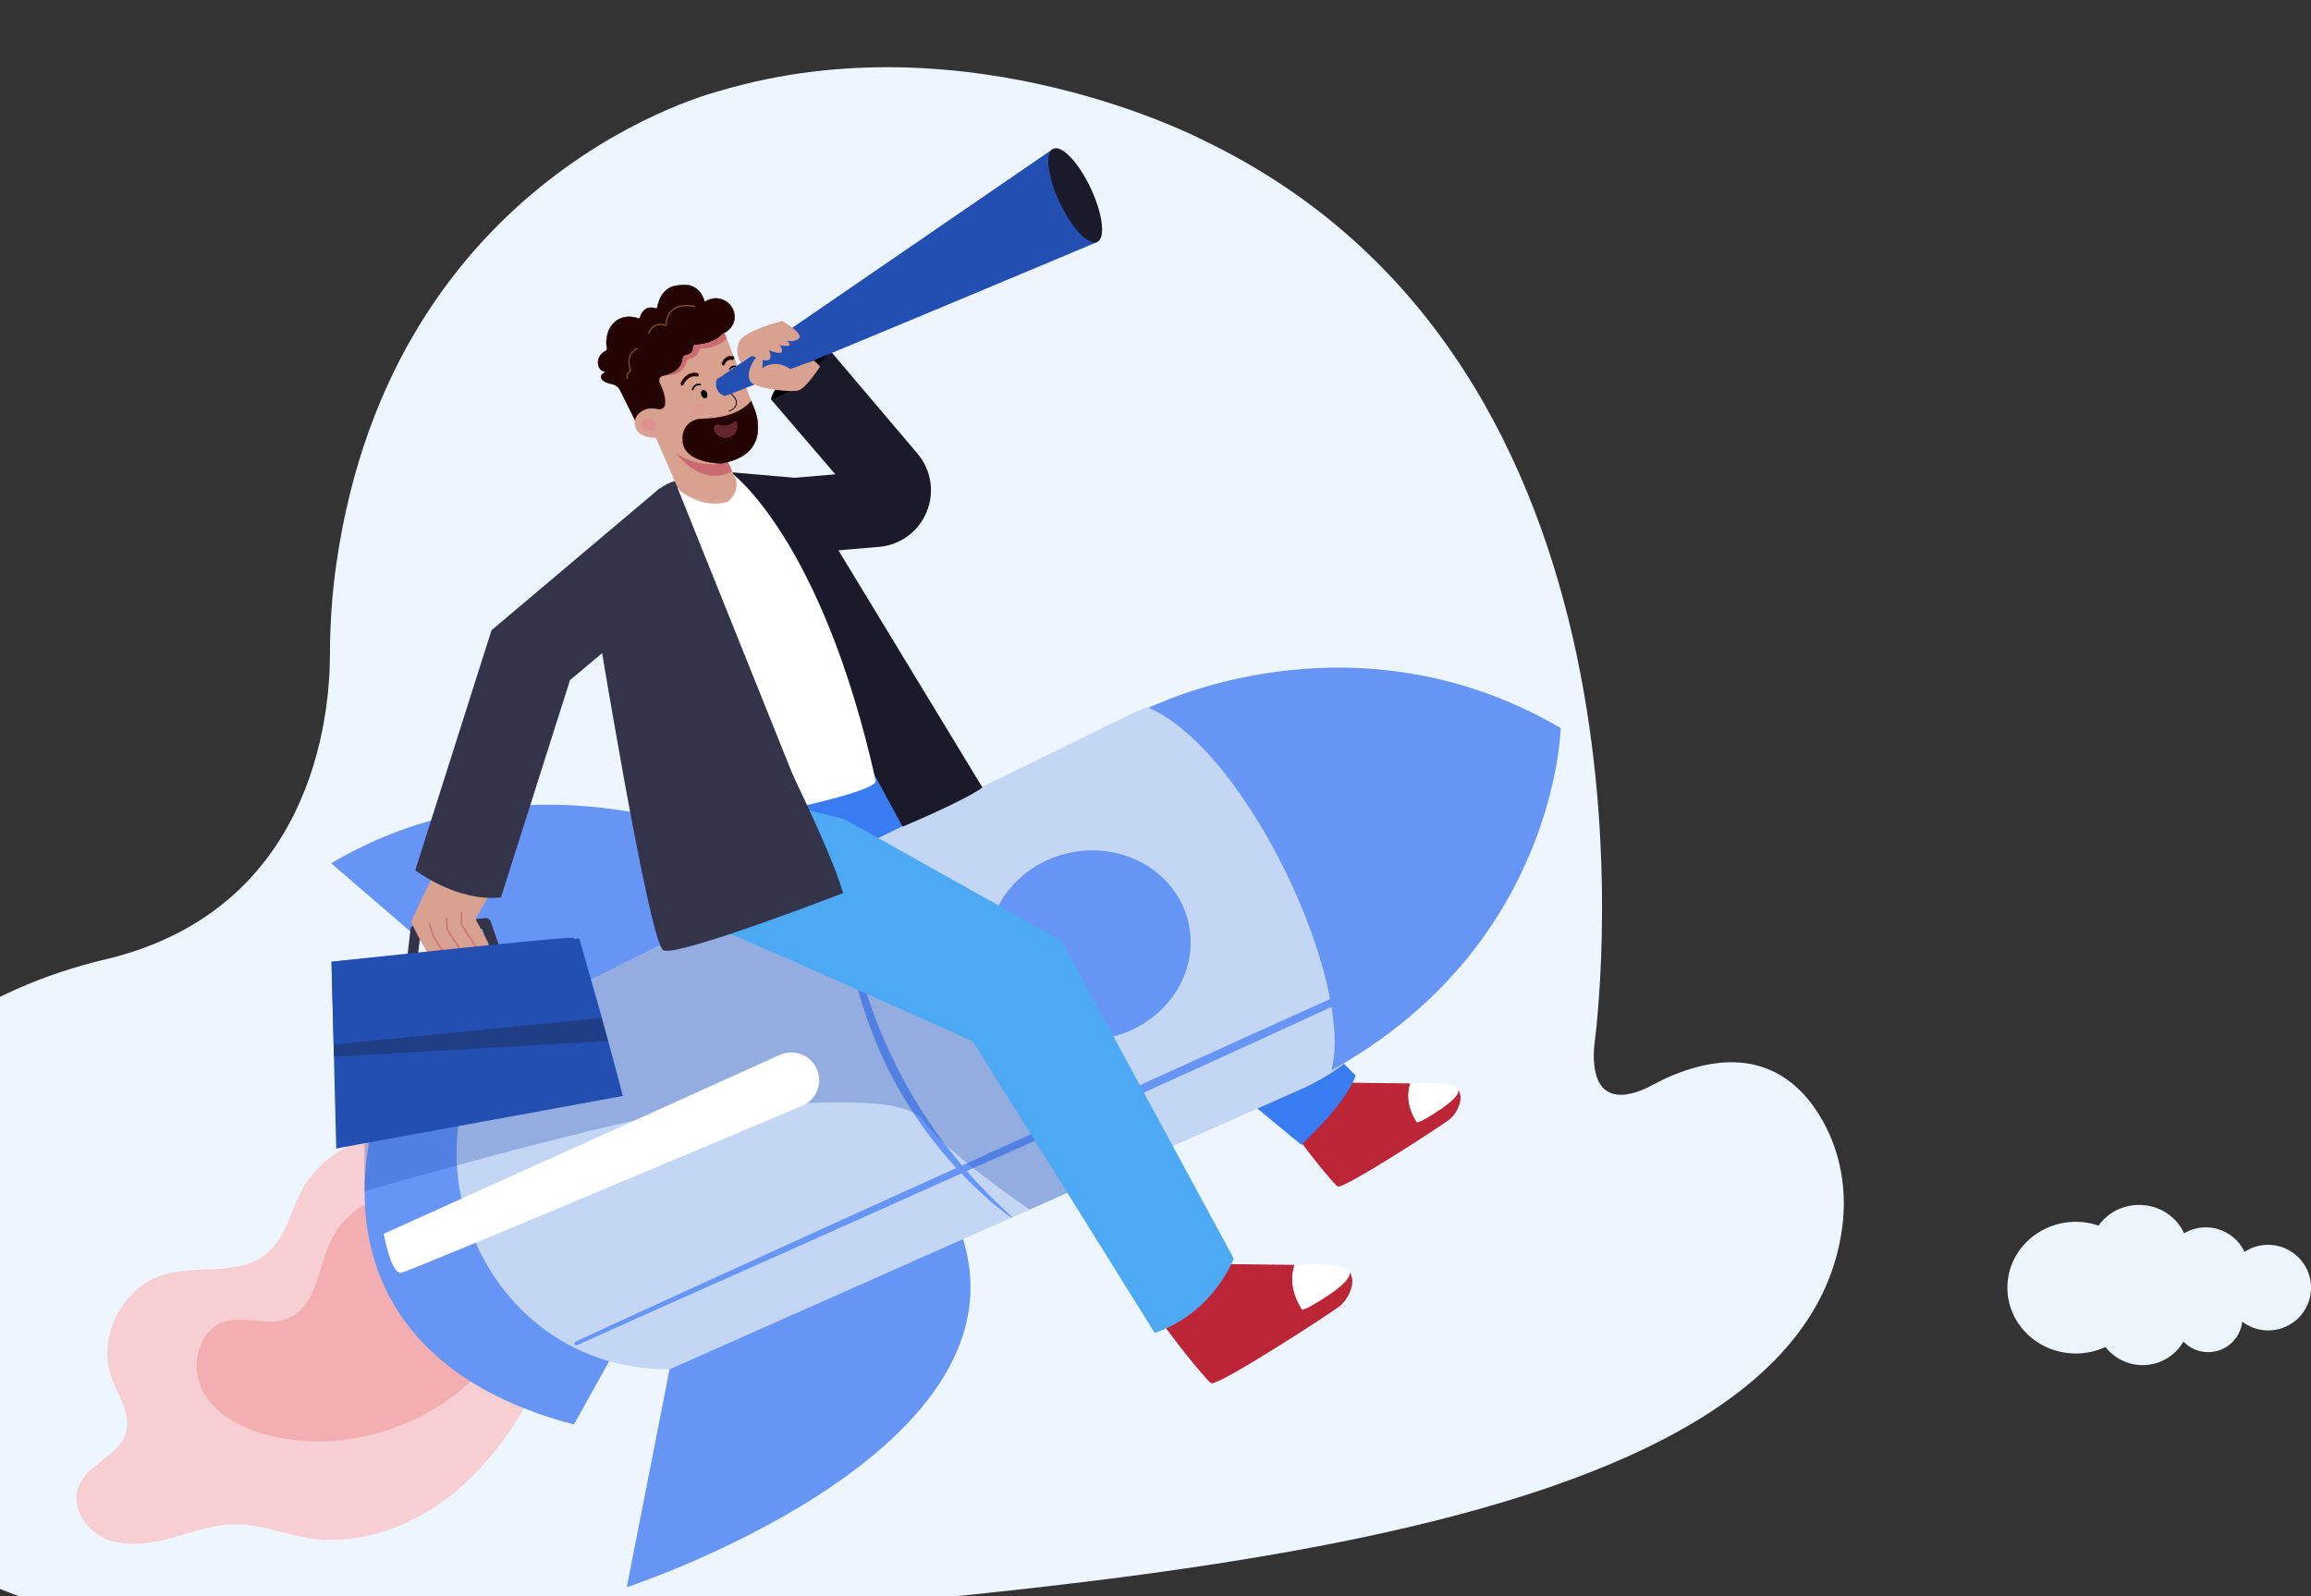 <svg width="275" height="190" viewBox="0 0 275 190" fill="none" xmlns="http://www.w3.org/2000/svg">
<rect x="0" y="0" width="275" height="190" fill="#333333" stroke="none"/>
<g clip-path="url(#clip0_426_26611)">
<path d="M85.65 10.82C85.65 10.82 46.689 20.313 40.01 67.206C39.499 70.781 39.269 74.374 39.261 77.957C39.246 85.3 37.19 108.369 12.481 114.209C-17.025 121.185 -32.51 147.475 -25.44 166.648C-18.366 185.822 11.956 200.717 65.519 194.623C116.721 188.798 213.86 187.034 219.22 146.087C219.798 141.675 219.045 137.255 216.907 133.431C214.255 128.692 208.991 123.867 198.989 128.015C198.148 128.364 197.328 128.77 196.523 129.205C194.881 130.098 189.584 132.449 189.654 125.466C189.658 125.039 189.692 124.611 189.747 124.183C190.586 117.606 198.732 43.378 143.258 16.727C143.266 16.724 115.305 1.988 85.65 10.82Z" fill="#EDF6FE"/>
<path d="M91.755 47.552C91.755 47.552 91.796 44.87 98.62 41.938C98.62 41.938 98.404 45.22 97.38 46.291C96.352 47.366 91.755 47.552 91.755 47.552Z" fill="black"/>
<path d="M98.776 41.727L109.173 53.988C110.82 55.93 111.237 58.594 110.265 60.941C109.412 62.998 107.635 64.475 105.5 64.955C105.199 65.022 104.889 65.07 104.576 65.096L87.795 66.514L87.031 57.504L99.402 56.458L91.758 47.552C91.755 47.552 95.148 46.712 98.776 41.727Z" fill="#1A1A2A"/>
<path d="M158.59 128.9C158.59 128.9 158.684 128.892 159.797 128.87C160.911 128.848 166.819 129.198 168.376 129.093C169.933 128.989 172.764 128.762 173.521 129.763C174.277 130.764 173.349 132.531 172.541 133.204C171.729 133.877 159.794 141.63 159.172 141.221C158.549 140.812 153.051 133.967 153.331 133.502C153.606 133.037 158.59 128.9 158.59 128.9Z" fill="#BB2535"/>
<path d="M168.774 130.887L167.575 130.89C167.497 130.068 167.638 129.402 167.795 128.96L168.327 128.967C168.327 128.967 173.267 128.58 173.52 129.759C173.773 130.939 169.177 133.413 169.177 133.413C169.177 133.413 169.099 133.442 168.953 133.491C168.86 133.524 168.73 133.565 168.581 133.613C167.925 132.59 167.649 131.668 167.575 130.89L168.774 130.887Z" fill="white"/>
<path d="M167.575 130.89L158.94 130.905C159.332 129.879 159.797 128.867 159.797 128.867L160.609 128.874L167.795 128.956C167.635 129.402 167.493 130.068 167.575 130.89Z" fill="#BB2535"/>
<path d="M158.91 130.984C158.922 130.958 158.929 130.932 158.94 130.906L167.575 130.891C167.65 131.668 167.921 132.591 168.581 133.614C167.091 134.101 163.127 135.292 160.933 134.986C158.188 134.603 158.512 132.036 158.91 130.984Z" fill="#BB2535"/>
<path d="M143.448 150.484C143.448 150.484 143.556 150.477 144.834 150.447C146.115 150.421 152.902 150.823 154.69 150.704C156.478 150.581 159.73 150.324 160.602 151.47C161.47 152.62 160.405 154.651 159.473 155.425C158.542 156.198 144.826 165.108 144.107 164.636C143.392 164.167 137.078 156.299 137.398 155.767C137.719 155.239 143.448 150.484 143.448 150.484Z" fill="#BB2535"/>
<path d="M155.152 152.772L153.77 152.776C153.677 151.831 153.841 151.068 154.023 150.555L154.634 150.562C154.634 150.562 160.311 150.116 160.602 151.474C160.892 152.832 155.61 155.674 155.61 155.674C155.61 155.674 155.517 155.707 155.353 155.763C155.245 155.8 155.093 155.849 154.925 155.905C154.169 154.729 153.856 153.669 153.77 152.776L155.152 152.772Z" fill="white"/>
<path d="M153.77 152.772L143.847 152.791C144.297 151.611 144.834 150.451 144.834 150.451L145.769 150.462L154.024 150.555C153.841 151.065 153.681 151.827 153.77 152.772Z" fill="#BB2535"/>
<path d="M143.813 152.88C143.824 152.85 143.836 152.82 143.847 152.791L153.77 152.772C153.856 153.669 154.169 154.725 154.925 155.901C153.212 156.459 148.66 157.828 146.138 157.478C142.986 157.043 143.355 154.093 143.813 152.88Z" fill="#BB2535"/>
<path d="M161.317 128.015L145.213 111.903L105.534 93.686L87.311 95.248L130.563 116.229L154.854 136.262C154.854 136.262 160.125 131.467 161.317 128.015Z" fill="#397BF0"/>
<path d="M106.495 90.594L111.371 97.937L96.865 105.095L88.272 97.268L88.622 92.312L106.495 90.594Z" fill="#397BF0"/>
<path d="M54.262 136.478C48.086 132.895 39.142 135.481 35.841 141.812C34.541 144.309 33.956 147.326 31.807 149.145C28.529 151.935 23.437 150.484 19.313 151.786C14.478 153.308 11.557 159.211 13.263 163.973C14.034 166.123 15.614 168.24 15.014 170.442C14.254 173.251 10.443 174.215 9.352 176.912C8.372 179.352 10.205 182.213 12.649 183.195C15.092 184.177 17.856 183.749 20.397 183.057C22.937 182.365 25.463 181.435 28.089 181.432C30.987 181.435 33.725 182.607 36.605 183.054C43.481 184.166 50.551 181.101 55.603 176.328C60.654 171.551 63.999 165.234 66.696 158.821" fill="#F7CFD3"/>
<path d="M54.466 143.2C49.367 140.06 41.782 142.363 39.312 147.798C37.808 151.116 37.55 155.729 34.127 156.994C31.81 157.854 29.147 156.566 26.778 157.292C23.622 158.252 22.564 162.593 24.084 165.51C25.604 168.426 28.841 170.048 32.037 170.859C43.105 173.668 55.744 168.036 61.048 157.932" fill="#F2AEB0"/>
<path d="M125.5 109.745L148.104 132.219L155.845 123.967L133.353 95.825" fill="#263238"/>
<path d="M125.56 103.689C125.634 103.7 125.374 104.883 125.452 106.341C125.53 107.8 125.891 108.949 125.821 108.975C125.087 107.298 124.99 105.411 125.556 103.67L125.56 103.689Z" fill="#465B65"/>
<path d="M123.861 104.147C123.932 104.132 124.122 105.296 124.625 106.647C125.128 107.997 125.72 109.005 125.653 109.046C124.576 107.632 123.951 105.925 123.857 104.147H123.861Z" fill="#465B65"/>
<path d="M60.33 124.276L48.074 123.312C38.203 143.993 43.47 163.107 68.294 169.55L77.547 152.951L60.33 124.276Z" fill="#6795F6"/>
<path d="M60.821 121.222C54.448 127.144 52.824 136.962 55.699 145.585C58.855 155.03 67.37 163.021 79.678 162.995L154.951 129.588C167.341 124.09 172.917 109.6 167.411 97.231C167.128 96.594 166.819 95.969 166.48 95.359C160.151 83.887 145.91 79.411 134.143 85.196L60.821 121.222Z" fill="#C3D6F4"/>
<path d="M79.674 162.984L74.586 188.917C74.586 188.917 122.569 173.196 114.59 147.486L79.674 162.984Z" fill="#6795F6"/>
<path d="M95.927 103.964C95.927 103.964 67.207 86.401 39.402 102.748L60.829 121.218L95.927 103.964Z" fill="#6795F6"/>
<path d="M136.721 84.263C148.511 89.422 161.228 117.078 158.427 127.397C185.225 112.584 185.713 86.655 185.713 86.655C160.647 72.02 136.721 84.263 136.721 84.263Z" fill="#6795F6"/>
<path d="M185.697 86.647C185.697 86.647 185.664 86.766 185.589 86.997L185.247 88.02L184.688 89.686C184.576 90.014 184.457 90.367 184.33 90.743L183.842 91.926C183.496 92.759 183.127 93.689 182.691 94.694L181.112 97.897C180.803 98.455 180.46 99.016 180.125 99.626C179.786 100.233 179.458 100.843 179.067 101.438C178.255 102.643 177.431 103.946 176.418 105.203C174.284 108.004 171.833 110.552 169.11 112.792C167.597 114.046 166.003 115.195 164.334 116.233C163.481 116.78 162.587 117.286 161.723 117.844C160.81 118.376 159.864 118.859 158.899 119.287C151.177 122.907 142.632 126.754 133.654 130.801C115.714 138.9 99.454 146.184 87.675 151.44L73.721 157.668L69.921 159.346L68.927 159.773C68.703 159.87 68.588 159.915 68.588 159.915L68.919 159.755L69.903 159.301L73.684 157.586L87.605 151.303L133.557 130.596C142.52 126.538 151.069 122.695 158.802 119.083C159.76 118.662 160.695 118.186 161.6 117.665C162.483 117.096 163.373 116.601 164.222 116.055C165.884 115.024 167.474 113.882 168.983 112.639C171.699 110.415 174.15 107.885 176.288 105.106C177.301 103.856 178.128 102.562 178.936 101.36C179.354 100.78 179.674 100.136 180.024 99.556C180.378 98.975 180.71 98.399 181.019 97.837L182.613 94.653C183.053 93.652 183.429 92.722 183.786 91.896L184.278 90.717L184.647 89.66L185.228 88.005C185.388 87.566 185.507 87.224 185.589 86.986C185.675 86.736 185.697 86.647 185.697 86.647Z" fill="#6795F6"/>
<path d="M185.709 86.606C185.69 86.692 185.69 86.803 185.66 86.911C185.634 87.023 185.604 87.097 185.575 87.19L185.403 87.718L185.061 88.778C184.83 89.482 184.61 90.192 184.364 90.895C183.805 92.275 183.273 93.663 182.68 95.025L181.715 97.037C181.552 97.372 181.399 97.71 181.227 98.042L180.684 99.016C179.961 100.315 179.227 101.632 178.385 102.848C177.975 103.469 177.554 104.087 177.107 104.686C176.653 105.285 176.206 105.865 175.74 106.453C174.805 107.617 173.814 108.737 172.775 109.805C170.685 111.94 168.398 113.886 165.925 115.567C164.688 116.415 163.41 117.163 162.147 117.955C161.503 118.357 160.844 118.707 160.173 119.045C159.499 119.384 158.817 119.678 158.143 119.99L150.045 123.71C144.647 126.195 139.227 128.628 133.818 131.087L117.51 138.286L109.355 141.88L101.212 145.507L68.67 160.108C68.558 160.16 68.424 160.108 68.372 159.996C68.32 159.885 68.372 159.755 68.48 159.703L68.495 159.695C73.881 157.169 79.287 154.736 84.68 152.259L100.885 144.878C111.695 139.975 122.505 135.068 133.338 130.213L149.549 122.851L157.666 119.19C158.34 118.882 159.026 118.588 159.681 118.272C160.337 117.952 160.996 117.609 161.615 117.237C162.874 116.46 164.163 115.712 165.385 114.897C167.832 113.261 170.127 111.386 172.224 109.314C173.271 108.276 174.269 107.186 175.211 106.051C175.681 105.486 176.146 104.898 176.597 104.321C177.044 103.737 177.469 103.134 177.89 102.524L178.516 101.605C178.724 101.293 178.944 100.999 179.13 100.69L180.259 98.778L180.821 97.826C181 97.502 181.16 97.171 181.332 96.84L182.345 94.865C182.676 94.202 182.948 93.514 183.254 92.837L184.137 90.802C184.401 90.114 184.64 89.411 184.897 88.715L185.277 87.67L185.467 87.149L185.563 86.877C185.612 86.784 185.671 86.688 185.709 86.606ZM185.686 86.688C185.664 86.781 185.668 86.863 185.649 86.937C185.63 87.008 185.593 87.108 185.563 87.19L185.381 87.715L185.023 88.767C184.781 89.467 184.558 90.174 184.304 90.873L183.459 92.934C183.168 93.615 182.907 94.314 182.587 94.984L181.611 96.985C181.447 97.316 181.291 97.655 181.116 97.986L180.564 98.96L179.462 100.899C179.268 101.226 179.048 101.531 178.851 101.836L178.236 102.766C174.925 107.714 170.697 112.078 165.746 115.437C164.505 116.278 163.231 117.029 161.972 117.821C161.321 118.22 160.665 118.566 159.991 118.9C159.313 119.235 158.635 119.529 157.964 119.845L149.877 123.573L133.688 130.987C122.874 135.886 112.038 140.734 101.201 145.585C90.376 150.451 79.491 155.216 68.689 160.104L68.513 159.688C71.222 158.549 73.956 157.337 76.671 156.146L84.822 152.545C90.253 150.138 95.677 147.709 101.086 145.254L109.206 141.578L117.312 137.873L133.528 130.47C138.933 128 144.323 125.504 149.735 123.056L157.852 119.38C158.527 119.068 159.212 118.778 159.868 118.454C160.523 118.13 161.179 117.781 161.797 117.401C163.056 116.62 164.345 115.872 165.563 115.046C168.003 113.395 170.291 111.508 172.38 109.421C173.423 108.376 174.418 107.282 175.357 106.144C175.819 105.575 176.284 104.983 176.735 104.407C177.182 103.823 177.603 103.216 178.02 102.602C178.884 101.386 179.6 100.11 180.356 98.834L180.918 97.874C181.093 97.547 181.254 97.216 181.425 96.885L182.431 94.902C183.049 93.555 183.608 92.182 184.193 90.825C184.453 90.133 184.688 89.43 184.934 88.73L185.299 87.677L185.481 87.153L185.567 86.904C185.601 86.844 185.653 86.777 185.686 86.688Z" fill="#6795F6"/>
<path d="M120.411 144.941C120.411 144.941 120.374 144.919 120.307 144.867L120.013 144.629L118.91 143.706L118.113 143.033C117.83 142.78 117.539 142.482 117.215 142.177C116.586 141.556 115.818 140.883 115.081 140.042L113.885 138.747C113.472 138.297 113.084 137.791 112.663 137.285C111.799 136.288 110.991 135.139 110.111 133.956C106.409 128.681 103.645 122.81 101.931 116.601C101.57 115.165 101.197 113.811 100.978 112.509C100.862 111.862 100.694 111.248 100.631 110.638C100.568 110.028 100.471 109.451 100.396 108.897C100.221 107.792 100.184 106.777 100.106 105.891C100.08 105.448 100.035 105.039 100.024 104.656C100.013 104.273 100.013 103.931 100.009 103.614C100.002 103.001 99.998 102.524 99.994 102.156C99.994 102.004 99.998 101.881 99.998 101.78C99.998 101.676 100.002 101.654 100.009 101.658C100.02 101.699 100.031 101.739 100.039 101.784C100.061 101.877 100.05 102.007 100.057 102.156L100.121 103.607C100.132 103.919 100.143 104.265 100.154 104.645C100.165 105.024 100.225 105.434 100.262 105.88C100.352 106.762 100.404 107.77 100.586 108.871C100.668 109.425 100.75 110.006 100.84 110.604C100.929 111.203 101.074 111.825 101.201 112.476C101.428 113.77 101.797 115.121 102.17 116.549C103.891 122.728 106.64 128.576 110.301 133.844C111.169 135.035 111.97 136.188 112.823 137.181C113.244 137.687 113.628 138.189 114.03 138.647L115.211 139.941C115.938 140.79 116.69 141.474 117.312 142.099C117.632 142.412 117.938 142.705 118.195 142.97C118.456 143.234 118.739 143.449 118.97 143.658C119.424 144.045 119.782 144.387 120.046 144.618L120.318 144.874C120.356 144.878 120.385 144.908 120.411 144.941Z" fill="#6795F6"/>
<path d="M120.442 144.967C120.412 144.956 120.36 144.952 120.315 144.926C120.267 144.9 120.252 144.882 120.226 144.863L120.069 144.748L119.764 144.513L119.153 144.037C118.75 143.713 118.341 143.397 117.946 143.062C117.175 142.359 116.407 141.682 115.655 140.961C115.279 140.6 114.925 140.209 114.571 139.841C114.217 139.465 113.848 139.108 113.509 138.714C112.839 137.925 112.131 137.162 111.49 136.336C108.905 133.1 106.696 129.529 104.968 125.76C104.118 123.867 103.373 121.928 102.74 119.957C102.099 117.985 101.604 115.973 101.146 113.96C101.03 113.458 100.93 112.944 100.844 112.438C100.754 111.936 100.628 111.434 100.546 110.917C100.412 109.883 100.244 108.886 100.125 107.844C100.069 107.327 100.036 106.814 99.991 106.3C99.939 105.787 99.901 105.27 99.857 104.753C99.831 104.236 99.823 103.715 99.808 103.201L99.79 102.428L99.782 102.041V101.844V101.743V101.687L99.786 101.65L99.79 101.62C99.89 101.639 99.555 101.535 100.136 101.46C100.173 101.457 100.211 101.479 100.218 101.516L100.237 101.587L100.274 101.743L100.27 101.728C100.307 101.925 100.289 102.026 100.304 102.149L100.326 102.532L100.375 103.298C100.412 103.808 100.415 104.325 100.464 104.831L100.624 106.341C100.676 106.851 100.721 107.357 100.784 107.859C100.844 108.357 100.937 108.852 101.015 109.362C101.101 109.864 101.161 110.377 101.269 110.872C101.485 111.869 101.649 112.87 101.891 113.848C102.837 117.81 104.189 121.646 105.906 125.329C107.627 129.008 109.695 132.516 112.138 135.782C112.44 136.191 112.749 136.586 113.07 136.98L114.02 138.178C114.329 138.583 114.686 138.955 115.018 139.342C115.361 139.726 115.677 140.124 116.024 140.492C116.717 141.228 117.443 141.961 118.147 142.702C118.87 143.412 119.637 144.093 120.36 144.822L120.356 144.818C120.397 144.852 120.43 144.93 120.442 144.967ZM120.378 144.915C120.334 144.893 120.308 144.911 120.293 144.889L120.289 144.885C119.518 144.216 118.717 143.576 117.946 142.891C117.201 142.188 116.445 141.511 115.711 140.782C115.342 140.417 115.003 140.027 114.649 139.662C114.303 139.287 113.934 138.933 113.606 138.535C112.947 137.75 112.246 136.991 111.617 136.169C110.987 135.347 110.38 134.54 109.777 133.695C109.177 132.851 108.618 131.991 108.067 131.121C106.972 129.376 105.999 127.557 105.105 125.701C104.234 123.833 103.448 121.925 102.792 119.972C102.468 118.993 102.159 118.015 101.883 117.018C101.611 116.021 101.362 115.035 101.127 114.027C101.012 113.525 100.907 113.011 100.822 112.505L100.542 110.988C100.442 110.482 100.397 109.976 100.322 109.47C100.259 108.968 100.173 108.454 100.125 107.937C100.028 106.903 99.957 105.902 99.886 104.857L99.816 101.832V101.829L99.812 101.814L99.793 101.721L99.894 101.851C100.464 101.773 100.129 101.687 100.229 101.71V101.702V101.713L100.226 101.754L100.222 101.847L100.218 102.037L100.214 102.424L100.211 103.198C100.211 103.715 100.203 104.224 100.211 104.738C100.259 105.757 100.319 106.795 100.408 107.814C100.512 108.826 100.676 109.864 100.792 110.876C100.863 111.378 100.989 111.877 101.086 112.39C101.175 112.9 101.28 113.398 101.395 113.9C102.326 117.918 103.783 121.783 105.578 125.47C106.48 127.311 107.46 129.116 108.521 130.868C109.058 131.742 109.609 132.609 110.186 133.45C110.768 134.287 111.378 135.131 111.986 135.95C114.444 139.197 117.331 142.255 120.378 144.915Z" fill="#6795F6"/>
<path opacity="0.3" d="M43.365 141.79C43.365 141.79 80.639 130.984 88.089 131.356C95.539 131.728 107.459 129.867 110.067 133.588C112.675 137.308 122.52 143.978 122.52 143.978L130.529 140.421L115.282 111.639L89.609 107.164L43.418 129.484C43.418 129.488 43.343 139.205 43.365 141.79Z" fill="#224FB1"/>
<path d="M132.068 123.47C138.594 122.016 142.787 115.927 141.434 109.869C140.081 103.811 133.694 100.078 127.169 101.532C120.643 102.986 116.449 109.075 117.802 115.133C119.155 121.191 125.543 124.923 132.068 123.47Z" fill="#6795F6"/>
<path d="M137.41 158.657L115.767 123.952C115.767 123.952 90.746 112.691 85.452 110.556C80.159 108.421 83.944 93.406 83.944 93.406L100.479 97.502L126.335 111.981L146.808 149.807C146.812 149.807 144.458 156.235 137.41 158.657Z" fill="#4EA9F5"/>
<path d="M116.907 93.737C114.597 95.393 107.408 98.395 107.408 98.395L86.559 60.093L86.954 56.212L94.527 56.867L116.907 93.737Z" fill="#1A1A2A"/>
<path d="M99.011 84.921L100.993 92.331C101.16 92.826 101.175 93.362 101.026 93.849C100.941 94.031 100.814 94.188 100.661 94.303C100.382 94.481 100.08 94.615 99.764 94.701C93.822 96.613 87.717 97.934 81.514 98.648C78.043 99.02 78.851 97.93 77.074 95.278C77.074 95.278 72.57 78.526 74.075 68.109C75.58 57.693 80.434 57.258 80.434 57.258C80.434 57.258 80.948 58.731 83.712 57.306L83.392 56.912C83.392 56.912 89.389 55.565 94.016 67.641C96.288 73.574 99.011 84.921 99.011 84.921Z" fill="#33334A"/>
<path d="M86.954 56.212C86.954 56.212 97.738 63.928 104.208 92.93C104.439 93.968 95.804 95.876 95.804 95.876L80.617 58.058L86.954 56.212Z" fill="white"/>
<path d="M93.323 90.177C93.323 90.177 98.996 101.546 100.322 106.304C100.322 106.304 80.646 113.915 78.94 113.119C77.234 112.323 70.778 72.481 70.778 72.481" fill="#33334A"/>
<path d="M59.234 114.217C58.932 114.284 58.62 114.116 58.515 113.819L57.383 110.56L50.018 111.267L49.501 115.649C49.46 115.987 49.154 116.229 48.815 116.188C48.476 116.147 48.234 115.842 48.275 115.504L48.849 110.627C48.882 110.337 49.117 110.113 49.404 110.084L57.748 109.28C58.031 109.254 58.295 109.421 58.389 109.693L59.681 113.409C59.793 113.729 59.622 114.083 59.301 114.194C59.279 114.205 59.257 114.209 59.234 114.217Z" fill="#33334A"/>
<path d="M85.978 53.542L87.464 56.953C87.572 57.206 87.624 57.477 87.609 57.749C87.594 58.043 87.531 58.426 87.341 58.798C87.252 58.973 87.103 59.107 86.92 59.178C86.112 59.49 83.512 60.275 81.127 58.53C80.893 58.359 80.707 58.125 80.587 57.857L77.384 50.498L84.771 52.094L85.978 53.542Z" fill="#D9A18F"/>
<path d="M86.599 59.709C85.843 60.003 83.518 60.323 81.108 58.556C80.866 58.381 80.676 58.143 80.561 57.871L77.331 50.454L84.781 52.061L84.792 52.064L86.003 53.523L86.007 53.526L87.493 56.941C87.605 57.198 87.657 57.477 87.642 57.752C87.624 58.143 87.53 58.5 87.37 58.816C87.281 58.988 86.774 59.635 86.599 59.709C86.234 60.223 86.61 59.706 86.599 59.709ZM84.755 52.124L77.443 50.547L80.62 57.849C80.736 58.11 80.918 58.337 81.149 58.508C83.53 60.252 86.159 59.441 86.908 59.151C87.08 59.084 87.225 58.954 87.311 58.787C87.508 58.404 87.564 58.013 87.579 57.749C87.594 57.485 87.541 57.213 87.433 56.968L85.951 53.564L84.755 52.124Z" fill="#D9A18F"/>
<path d="M86.056 53.765L87.051 56.053C87.051 56.053 83.895 58.255 80.36 53.806L85.475 52.872L86.056 53.765Z" fill="#CA6B6F"/>
<path d="M85.031 56.629C82.982 56.618 81.347 55.1 80.333 53.828L80.3 53.783L85.489 52.838L86.081 53.75L87.091 56.067L87.068 56.082C87.065 56.086 86.916 56.187 86.647 56.306C86.29 56.454 85.731 56.633 85.031 56.629ZM86.025 53.78L85.459 52.909L80.419 53.828C82.222 56.075 83.921 56.559 85.027 56.562C86.122 56.57 86.871 56.127 87.009 56.038L86.025 53.78Z" fill="#CA6B6F"/>
<path d="M84.01 35.852C83.995 35.863 83.977 35.871 83.962 35.882C83.91 35.916 83.835 35.889 83.82 35.83C83.683 35.335 83.038 33.59 80.829 33.955C80.721 33.974 80.609 33.988 80.501 34C80.069 34.041 78.654 34.349 78.214 36.581C78.195 36.678 78.099 36.734 78.005 36.704C77.596 36.574 76.579 36.407 76.162 37.787C76.135 37.88 76.035 37.928 75.942 37.898C75.498 37.742 74.269 37.433 73.219 38.282C72.805 38.616 72.511 39.074 72.351 39.58C72.202 40.048 72.071 40.737 72.22 41.488C72.239 41.592 72.194 41.697 72.101 41.745C71.784 41.916 71.107 42.377 71.162 43.233C71.211 43.936 71.628 44.156 71.93 44.219C71.997 44.234 72.008 44.327 71.945 44.356C71.68 44.487 71.367 44.732 71.613 45.123C71.829 45.469 72.377 45.636 72.816 45.714C73.234 45.789 73.588 46.053 73.777 46.428L75.979 50.844L81.723 48.489L86.175 39.639C86.175 39.639 87.948 38.717 87.244 36.913C86.745 35.633 85.18 35.119 84.01 35.852Z" fill="#240402"/>
<path d="M85.888 35.603C85.251 35.395 84.562 35.477 83.996 35.83C83.981 35.841 83.962 35.849 83.947 35.86C83.928 35.871 83.906 35.875 83.888 35.867C83.869 35.86 83.854 35.845 83.847 35.822C83.698 35.287 83.042 33.561 80.826 33.929C80.695 33.951 80.595 33.962 80.498 33.974C80.066 34.015 78.628 34.323 78.188 36.578C78.181 36.615 78.158 36.648 78.125 36.667C78.091 36.686 78.05 36.689 78.013 36.678C77.775 36.604 77.313 36.507 76.888 36.73C76.542 36.913 76.288 37.262 76.136 37.776C76.124 37.813 76.098 37.843 76.065 37.861C76.031 37.88 75.99 37.883 75.953 37.869C75.476 37.701 74.254 37.407 73.204 38.255C72.798 38.583 72.496 39.037 72.329 39.565C72.187 40.019 72.046 40.718 72.198 41.485C72.217 41.578 72.176 41.667 72.094 41.712C71.788 41.875 71.081 42.348 71.14 43.226C71.189 43.929 71.595 44.163 71.93 44.237C71.96 44.245 71.963 44.267 71.967 44.278C71.971 44.293 71.963 44.316 71.941 44.327C71.781 44.405 71.576 44.539 71.52 44.736C71.487 44.859 71.513 44.993 71.598 45.13C71.822 45.487 72.388 45.655 72.82 45.733C73.226 45.807 73.58 46.068 73.763 46.436L75.972 50.874L81.749 48.508L86.201 39.658C86.328 39.587 87.955 38.646 87.274 36.901C87.028 36.288 86.525 35.815 85.888 35.603ZM86.164 39.621L86.156 39.624L81.705 48.471L75.99 50.811L73.8 46.417C73.61 46.038 73.245 45.766 72.82 45.688C72.396 45.61 71.848 45.45 71.636 45.108C71.558 44.981 71.531 44.862 71.565 44.755C71.617 44.576 71.807 44.453 71.956 44.379C71.997 44.36 72.016 44.319 72.012 44.275C72.008 44.234 71.978 44.2 71.934 44.189C71.617 44.118 71.233 43.895 71.185 43.226C71.125 42.381 71.811 41.92 72.109 41.764C72.209 41.708 72.265 41.596 72.243 41.481C72.094 40.726 72.232 40.034 72.373 39.587C72.537 39.066 72.835 38.624 73.234 38.304C73.547 38.051 73.874 37.902 74.195 37.82C74.925 37.634 75.607 37.809 75.934 37.924C75.987 37.943 76.039 37.939 76.087 37.913C76.136 37.887 76.169 37.846 76.184 37.794C76.337 37.296 76.579 36.953 76.91 36.779C77.32 36.563 77.763 36.656 77.994 36.73C78.047 36.745 78.103 36.741 78.147 36.712C78.192 36.686 78.225 36.637 78.237 36.585C78.672 34.368 80.081 34.063 80.501 34.022C80.598 34.015 80.699 34 80.833 33.977C83.005 33.617 83.649 35.305 83.794 35.83C83.806 35.867 83.832 35.897 83.869 35.912C83.906 35.927 83.943 35.923 83.977 35.901C83.992 35.889 84.01 35.882 84.025 35.871C84.577 35.525 85.247 35.443 85.869 35.648C86.491 35.852 86.983 36.317 87.222 36.92C87.907 38.687 86.182 39.613 86.164 39.621Z" fill="#240402"/>
<path d="M89.375 47.731L86.451 40.339L86.179 39.647C85.054 40.845 83.549 41.042 82.841 41.061C82.647 41.068 82.502 41.228 82.506 41.418C82.524 42.032 81.984 42.236 81.623 42.307C81.44 42.344 81.302 42.497 81.284 42.683C81.153 43.84 80.289 44.375 79.503 44.624C79.291 44.691 79.086 44.736 78.903 44.77C78.561 44.829 78.367 45.197 78.52 45.51C79.201 46.909 79.783 49.066 78.125 48.702C77.115 48.482 76.437 48.85 76.02 49.264C75.294 49.978 75.439 51.198 76.329 51.689C77.138 52.135 78.214 52.094 78.214 52.094C81.273 55.312 84.342 55.364 85.799 55.152C86.35 55.071 86.667 54.952 86.667 54.952C91.748 53.664 89.844 48.892 89.844 48.892L89.375 47.731Z" fill="#D9A18F"/>
<path d="M86.476 40.328L86.186 39.599L86.156 39.628C85.057 40.8 83.604 41.012 82.837 41.035C82.74 41.038 82.647 41.079 82.58 41.15C82.513 41.224 82.476 41.317 82.479 41.422C82.498 41.994 82.021 42.206 81.615 42.285C81.421 42.322 81.276 42.482 81.254 42.683C81.183 43.326 80.818 44.185 79.492 44.602C79.302 44.662 79.101 44.71 78.896 44.747C78.725 44.777 78.579 44.881 78.497 45.037C78.419 45.19 78.415 45.368 78.493 45.525C79.034 46.633 79.403 47.984 79 48.493C78.832 48.706 78.538 48.769 78.129 48.679C77.078 48.449 76.393 48.862 75.998 49.249C75.64 49.602 75.472 50.089 75.543 50.588C75.61 51.072 75.89 51.484 76.314 51.719C77.074 52.139 78.08 52.132 78.199 52.128C81.231 55.312 84.26 55.409 85.799 55.182C86.037 55.149 86.234 55.104 86.383 55.067C86.57 55.019 86.67 54.981 86.67 54.981C88.194 54.594 89.24 53.858 89.788 52.79C90.693 51.016 89.877 48.91 89.866 48.884L86.476 40.328ZM89.736 52.768C89.2 53.821 88.16 54.55 86.651 54.929C86.648 54.929 86.327 55.048 85.787 55.126C84.26 55.35 81.246 55.253 78.229 52.08L78.222 52.072H78.21C78.199 52.072 77.134 52.106 76.34 51.67C75.931 51.444 75.659 51.045 75.595 50.58C75.528 50.1 75.689 49.628 76.035 49.289C76.258 49.07 76.575 48.843 77.004 48.735C77.313 48.657 77.681 48.639 78.114 48.735C78.546 48.828 78.859 48.761 79.037 48.531C79.484 47.965 79.045 46.548 78.538 45.506C78.471 45.365 78.471 45.205 78.542 45.067C78.613 44.926 78.747 44.829 78.9 44.803C79.108 44.766 79.313 44.718 79.503 44.658C80.855 44.23 81.228 43.356 81.302 42.694C81.321 42.515 81.451 42.374 81.623 42.34C81.969 42.273 82.546 42.065 82.528 41.422C82.524 41.336 82.558 41.25 82.614 41.191C82.673 41.128 82.751 41.094 82.833 41.09C83.604 41.068 85.053 40.856 86.16 39.695L89.803 48.91C89.822 48.929 90.634 51.012 89.736 52.768Z" fill="#D9A18F"/>
<path d="M82.841 41.06C82.647 41.068 82.502 41.228 82.505 41.417C82.524 42.031 81.984 42.236 81.623 42.306C81.44 42.344 81.302 42.496 81.284 42.682C81.153 43.839 80.289 44.375 79.503 44.624C81.03 44.661 81.559 43.501 81.723 42.95C81.772 42.79 81.906 42.671 82.07 42.645C82.826 42.537 83.068 42.02 83.15 41.693C83.187 41.54 83.325 41.432 83.481 41.436C85.281 41.481 86.454 40.331 86.454 40.331L86.182 39.639C85.053 40.841 83.548 41.038 82.841 41.06Z" fill="#CA6B6F"/>
<path d="M86.16 39.628C85.061 40.8 83.608 41.012 82.841 41.034C82.74 41.038 82.651 41.079 82.584 41.15C82.517 41.224 82.479 41.317 82.483 41.421C82.502 41.994 82.025 42.206 81.619 42.284C81.425 42.322 81.28 42.481 81.257 42.682C81.127 43.85 80.226 44.371 79.496 44.602L79.343 44.65L79.503 44.654C79.756 44.661 79.98 44.632 80.181 44.583C81.224 44.319 81.619 43.4 81.749 42.961L81.723 42.954L81.749 42.961C81.794 42.809 81.924 42.697 82.073 42.675C82.852 42.563 83.098 42.017 83.176 41.704C83.209 41.563 83.336 41.466 83.481 41.47C85.273 41.514 86.461 40.368 86.473 40.354L86.484 40.343L86.189 39.595L86.16 39.628ZM83.481 41.418C83.31 41.414 83.165 41.526 83.124 41.693C83.049 41.994 82.815 42.515 82.066 42.623C81.894 42.649 81.749 42.775 81.697 42.947C81.552 43.438 81.064 44.55 79.667 44.598C80.892 44.156 81.239 43.322 81.31 42.686C81.328 42.508 81.459 42.366 81.63 42.333C81.976 42.266 82.554 42.057 82.535 41.414C82.531 41.328 82.565 41.243 82.621 41.183C82.68 41.12 82.759 41.087 82.841 41.083C83.612 41.06 85.061 40.848 86.167 39.688L86.421 40.324C86.286 40.45 85.15 41.459 83.481 41.418Z" fill="#CA6B6F"/>
<path d="M82.975 44.431C81.809 44.215 81.224 45.19 81.034 45.596C80.993 45.685 81.026 45.804 81.112 45.852L81.12 45.856C81.19 45.897 81.269 45.871 81.306 45.793C81.462 45.45 81.95 44.61 82.956 44.792C83.034 44.807 83.105 44.747 83.113 44.654V44.643C83.124 44.547 83.06 44.446 82.975 44.431Z" fill="#240402"/>
<path d="M82.978 44.405C81.801 44.189 81.209 45.157 81.008 45.584C80.959 45.685 81 45.822 81.097 45.874L81.105 45.878C81.142 45.901 81.183 45.908 81.22 45.897C81.224 45.897 81.228 45.897 81.228 45.893C81.269 45.878 81.306 45.848 81.324 45.804C81.484 45.447 81.969 44.639 82.948 44.818C82.989 44.825 83.034 44.814 83.068 44.792C83.109 44.762 83.131 44.714 83.138 44.662V44.651C83.15 44.532 83.079 44.424 82.978 44.405ZM83.086 44.639V44.651C83.083 44.691 83.064 44.725 83.038 44.747C83.016 44.762 82.989 44.77 82.96 44.766C82.621 44.703 81.779 44.68 81.28 45.781C81.265 45.811 81.242 45.834 81.213 45.845C81.186 45.852 81.157 45.848 81.131 45.834L81.123 45.83C81.052 45.789 81.023 45.681 81.056 45.607C81.205 45.287 81.585 44.651 82.278 44.476C82.479 44.424 82.71 44.412 82.971 44.461C83.042 44.468 83.094 44.554 83.086 44.639Z" fill="#240402"/>
<path d="M87.206 42.426C86.435 42.284 86.07 42.861 85.929 43.173C85.884 43.27 85.929 43.408 86.018 43.456C86.089 43.497 86.163 43.467 86.197 43.389C86.297 43.147 86.577 42.69 87.199 42.809C87.277 42.824 87.344 42.761 87.352 42.664V42.66C87.367 42.552 87.296 42.444 87.206 42.426Z" fill="#240402"/>
<path d="M87.21 42.4C86.875 42.337 86.26 42.355 85.903 43.166C85.854 43.274 85.903 43.427 86.003 43.482C86.04 43.501 86.078 43.508 86.115 43.497C86.119 43.497 86.123 43.494 86.126 43.494C86.167 43.479 86.201 43.445 86.219 43.401C86.327 43.14 86.599 42.724 87.195 42.835C87.236 42.843 87.277 42.831 87.307 42.809C87.348 42.779 87.374 42.727 87.378 42.664C87.393 42.541 87.314 42.422 87.21 42.4ZM87.329 42.664C87.326 42.709 87.307 42.746 87.281 42.768C87.259 42.783 87.236 42.791 87.21 42.787C86.555 42.664 86.272 43.166 86.178 43.386C86.163 43.416 86.145 43.438 86.115 43.449C86.089 43.456 86.063 43.453 86.033 43.438C85.955 43.393 85.918 43.274 85.955 43.189C86.104 42.854 86.462 42.318 87.203 42.456C87.277 42.467 87.337 42.564 87.329 42.664Z" fill="#240402"/>
<path d="M83.333 45.677C83.079 45.644 82.859 45.688 82.684 45.811C82.465 45.964 82.368 46.198 82.327 46.336C82.308 46.395 82.349 46.455 82.409 46.462C82.457 46.47 82.506 46.44 82.52 46.392C82.554 46.284 82.632 46.09 82.804 45.971C82.938 45.878 83.109 45.845 83.31 45.871C83.362 45.878 83.411 45.845 83.422 45.793C83.429 45.74 83.388 45.685 83.333 45.677Z" fill="black"/>
<path d="M87.549 43.523C87.08 43.46 86.853 43.731 86.76 43.891C86.73 43.947 86.756 44.014 86.815 44.033C86.86 44.048 86.909 44.029 86.931 43.988C86.994 43.877 87.158 43.676 87.516 43.72C87.568 43.728 87.612 43.694 87.624 43.646V43.642C87.642 43.586 87.605 43.534 87.549 43.523Z" fill="black"/>
<path d="M83.6 46.436C83.414 46.51 83.347 46.785 83.451 47.05C83.56 47.314 83.794 47.466 83.984 47.392C84.171 47.318 84.237 47.042 84.133 46.778C84.025 46.514 83.787 46.361 83.6 46.436Z" fill="black"/>
<path d="M87.553 44.297C87.366 44.371 87.299 44.647 87.404 44.911C87.512 45.175 87.746 45.328 87.936 45.253C88.123 45.179 88.19 44.903 88.085 44.639C87.977 44.375 87.739 44.219 87.553 44.297Z" fill="black"/>
<path d="M85.429 45.045L85.344 45.104C85.467 45.279 86.651 46.57 87.352 47.325C87.519 47.508 87.605 47.757 87.579 48.002C87.556 48.248 87.426 48.475 87.225 48.62C87.083 48.724 86.912 48.825 86.711 48.918L86.756 49.014C86.96 48.918 87.139 48.813 87.288 48.706C87.512 48.542 87.657 48.289 87.683 48.01C87.709 47.731 87.616 47.456 87.426 47.251C86.867 46.648 85.552 45.22 85.429 45.045Z" fill="black"/>
<g opacity="0.49">
<g opacity="0.49">
<path opacity="0.49" d="M88.409 45.443C88.037 45.591 87.832 45.945 87.944 46.227C88.059 46.514 88.454 46.622 88.823 46.473C89.195 46.324 89.4 45.971 89.288 45.688C89.173 45.405 88.778 45.294 88.409 45.443Z" fill="#EE748D"/>
</g>
<g opacity="0.49">
<path opacity="0.49" d="M89.315 45.681C89.255 45.536 89.128 45.428 88.953 45.38C88.782 45.331 88.585 45.346 88.402 45.42C88.018 45.573 87.802 45.941 87.921 46.243C88.029 46.51 88.368 46.633 88.715 46.544C88.756 46.533 88.797 46.522 88.838 46.503C89.024 46.429 89.173 46.302 89.266 46.15C89.352 45.993 89.371 45.826 89.315 45.681ZM89.214 46.12C89.128 46.265 88.987 46.38 88.812 46.451C88.454 46.596 88.074 46.488 87.966 46.217C87.858 45.945 88.059 45.606 88.417 45.465C88.454 45.45 88.495 45.435 88.532 45.428C88.67 45.394 88.808 45.394 88.935 45.428C89.091 45.472 89.21 45.569 89.263 45.699C89.315 45.83 89.3 45.978 89.214 46.12Z" fill="#EE748D"/>
</g>
</g>
<g opacity="0.49">
<g opacity="0.49">
<path opacity="0.49" d="M82.788 48.296C82.416 48.445 82.211 48.798 82.322 49.081C82.438 49.367 82.833 49.475 83.202 49.327C83.574 49.178 83.779 48.824 83.667 48.541C83.552 48.259 83.157 48.147 82.788 48.296Z" fill="#EE748D"/>
</g>
<g opacity="0.49">
<path opacity="0.49" d="M83.69 48.534C83.57 48.237 83.161 48.118 82.777 48.274C82.393 48.426 82.177 48.795 82.296 49.096C82.404 49.364 82.743 49.487 83.09 49.398C83.131 49.386 83.172 49.375 83.213 49.356C83.597 49.2 83.813 48.832 83.69 48.534ZM83.194 49.308C82.837 49.453 82.457 49.345 82.349 49.074C82.241 48.802 82.442 48.464 82.799 48.322C82.837 48.307 82.878 48.293 82.915 48.285C83.235 48.203 83.548 48.315 83.645 48.557C83.749 48.825 83.548 49.163 83.194 49.308Z" fill="#EE748D"/>
</g>
</g>
<g opacity="0.67">
<g opacity="0.67">
<path opacity="0.67" d="M77.394 49.929C76.951 49.777 76.497 49.929 76.381 50.268C76.262 50.61 76.526 51.008 76.97 51.161C77.413 51.313 77.868 51.161 77.983 50.822C78.102 50.48 77.838 50.082 77.394 49.929Z" fill="#EE748D"/>
</g>
<g opacity="0.67">
<path opacity="0.67" d="M77.402 49.903C76.947 49.747 76.474 49.907 76.351 50.26C76.292 50.431 76.321 50.625 76.437 50.8C76.552 50.975 76.735 51.112 76.955 51.187C77.152 51.254 77.357 51.265 77.54 51.22C77.562 51.216 77.581 51.209 77.599 51.202C77.8 51.135 77.942 51.004 78.001 50.83C78.132 50.476 77.86 50.059 77.402 49.903ZM77.957 50.815C77.901 50.971 77.77 51.09 77.588 51.153C77.402 51.216 77.186 51.209 76.977 51.138C76.768 51.068 76.593 50.937 76.485 50.774C76.377 50.614 76.351 50.435 76.403 50.279C76.467 50.1 76.627 49.974 76.828 49.925C76.996 49.885 77.189 49.892 77.383 49.955C77.815 50.1 78.072 50.487 77.957 50.815Z" fill="#EE748D"/>
</g>
</g>
<path d="M89.375 47.731C89.386 47.757 88.023 49.796 83.53 49.859C83.064 49.866 82.606 49.993 82.219 50.249C81.682 50.607 81.146 51.273 81.247 52.511C81.437 54.889 84.871 55.119 85.795 55.16C86.346 55.078 86.663 54.959 86.663 54.959C91.744 53.672 89.84 48.899 89.84 48.899L89.375 47.731Z" fill="#240402"/>
<path d="M89.4 47.72L89.371 47.731L89.348 47.723C89.341 47.742 88.022 49.766 83.526 49.833C83.038 49.84 82.58 49.978 82.2 50.227C81.693 50.562 81.112 51.231 81.216 52.511C81.298 53.534 81.976 54.282 83.232 54.732C83.939 54.989 84.8 55.138 85.794 55.182C86.033 55.149 86.23 55.104 86.379 55.067C86.554 55.022 86.655 54.985 86.67 54.981C88.194 54.594 89.24 53.858 89.784 52.79C90.693 51.012 89.87 48.906 89.862 48.884L89.4 47.72ZM89.736 52.768C89.199 53.821 88.16 54.55 86.651 54.929H86.648C86.644 54.929 86.323 55.048 85.787 55.127C84.804 55.086 83.951 54.933 83.246 54.68C82.013 54.234 81.347 53.501 81.265 52.504C81.164 51.25 81.73 50.595 82.226 50.268C82.438 50.127 82.677 50.023 82.934 49.959C83.124 49.911 83.321 49.885 83.526 49.881C84.614 49.866 85.519 49.736 86.26 49.546C88.484 48.985 89.285 47.898 89.367 47.787L89.81 48.903C89.821 48.929 90.633 51.012 89.736 52.768Z" fill="#240402"/>
<g opacity="0.67">
<g opacity="0.67">
<path opacity="0.67" d="M87.381 50.204C87.377 50.204 87.377 50.208 87.374 50.212C87.374 50.212 86.774 50.963 85.556 50.595C85.388 50.543 85.198 50.58 85.079 50.706C84.982 50.807 84.919 50.967 84.997 51.22C85.057 51.41 85.172 51.573 85.325 51.696C85.578 51.904 86.051 52.183 86.684 52.035C87.225 51.908 87.642 51.473 87.705 50.922C87.724 50.74 87.716 50.528 87.657 50.29C87.623 50.167 87.474 50.119 87.381 50.204Z" fill="#EE748D"/>
</g>
<g opacity="0.67">
<path opacity="0.67" d="M87.545 50.145C87.482 50.126 87.411 50.141 87.363 50.186L87.355 50.193C87.355 50.193 87.203 50.379 86.908 50.517C86.636 50.644 86.186 50.755 85.564 50.565C85.377 50.51 85.184 50.554 85.061 50.684C84.934 50.818 84.904 51.001 84.975 51.224C85.035 51.41 85.15 51.581 85.314 51.715C85.549 51.908 86.04 52.21 86.696 52.057C86.704 52.053 86.715 52.053 86.722 52.05C87.27 51.912 87.676 51.462 87.735 50.922C87.758 50.718 87.739 50.502 87.683 50.283C87.661 50.216 87.612 50.164 87.545 50.145ZM87.679 50.919C87.62 51.443 87.218 51.882 86.681 52.005C86.048 52.154 85.575 51.86 85.347 51.674C85.191 51.547 85.083 51.384 85.027 51.209C84.964 51.004 84.99 50.841 85.102 50.722C85.154 50.666 85.225 50.629 85.299 50.606C85.377 50.588 85.467 50.588 85.552 50.614C86.744 50.975 87.363 50.268 87.396 50.223L87.4 50.219C87.437 50.186 87.486 50.175 87.534 50.19C87.583 50.205 87.62 50.242 87.631 50.29C87.683 50.513 87.698 50.722 87.679 50.919Z" fill="#EE748D"/>
</g>
</g>
<path d="M80.114 36.716C79.563 37.102 79.25 37.739 79.187 38.609C79.187 38.624 79.175 38.631 79.172 38.635C79.164 38.639 79.157 38.643 79.146 38.639C78.959 38.572 78.587 38.479 78.196 38.579C78.192 38.579 78.192 38.579 78.188 38.583C77.708 38.709 77.339 39.078 77.101 39.681L77.25 39.74C77.752 38.475 78.71 38.654 79.097 38.791C79.153 38.81 79.213 38.803 79.265 38.773C79.313 38.739 79.347 38.687 79.35 38.628C79.41 37.809 79.697 37.21 80.207 36.853C80.718 36.496 81.362 36.444 81.817 36.459C82.312 36.477 82.692 36.585 82.696 36.585L82.74 36.433C82.67 36.41 81.157 35.986 80.114 36.716Z" fill="#754C24"/>
<path d="M75.894 41.552L75.871 41.477L75.849 41.403C75.834 41.407 74.292 41.92 74.914 43.999C74.944 44.1 74.899 44.208 74.806 44.264C74.657 44.353 74.434 44.584 74.597 45.097L74.75 45.048C74.65 44.736 74.698 44.517 74.888 44.401C75.045 44.304 75.119 44.122 75.067 43.955C74.49 42.028 75.838 41.57 75.894 41.552L75.871 41.477L75.894 41.552Z" fill="#754C24"/>
<path d="M86.197 47.121C86.659 47.299 130.559 28.81 130.559 28.81L125.329 17.709L85.258 45.205C85.258 45.205 84.837 46.589 86.197 47.121Z" fill="#224FB1"/>
<path d="M130.563 28.803C131.579 28.325 131.231 25.453 129.786 22.388C128.34 19.323 126.345 17.225 125.328 17.703C124.312 18.181 124.66 21.054 126.106 24.119C127.551 27.184 129.547 29.281 130.563 28.803Z" fill="#1A1A2A"/>
<path d="M93.093 38.2C93.093 38.2 95.607 39.677 95.093 40.238C94.579 40.8 93.625 40.566 93.625 40.566C93.625 40.566 94.855 41.466 92.78 41.09C92.78 41.09 93.968 42.66 91.502 41.682C91.502 41.682 92.456 43.642 90.105 42.604L89.42 42.351L88.157 43.218C88.157 43.218 87.36 42.005 87.963 40.674C88.57 39.334 93.093 38.2 93.093 38.2Z" fill="#D9A18F"/>
<path d="M96.881 42.91L97.581 43.628C97.581 43.628 95.909 46.273 94.966 46.485C94.024 46.697 90.578 46.332 89.513 45.629C88.447 44.926 89.695 42.419 90.332 42.363C90.969 42.307 90.705 43.821 90.705 43.821C90.705 43.821 92.206 42.627 94.05 43.929L96.881 42.91Z" fill="#D9A18F"/>
<path d="M57.852 102.223C57.852 102.223 57.934 102.926 58.154 103.391C58.374 103.856 59.093 105.288 57.822 107.216L56.69 109.131C56.6 109.28 56.597 109.466 56.679 109.619L58.02 112.115C58.135 112.331 58.176 112.58 58.124 112.818C58.124 112.822 58.124 112.825 58.12 112.829C58.064 113.075 57.841 113.242 57.591 113.246C57.364 113.25 57.025 113.179 56.701 112.818C56.701 112.818 57.453 114.061 56.958 114.47C56.958 114.47 56.485 114.95 55.61 114.25C55.61 114.25 56.094 115.065 55.665 115.716C55.602 115.813 55.509 115.891 55.401 115.928C55.118 116.028 54.626 116.002 53.792 114.924C53.792 114.924 53.706 115.895 52.961 116.025C52.846 116.043 52.73 116.021 52.626 115.973C52.458 115.898 52.186 115.723 51.978 115.337C51.683 114.786 49.683 111.393 49.098 110.054C49.005 109.838 49.001 109.596 49.094 109.381C49.098 109.373 49.102 109.366 49.106 109.358C49.534 108.428 50.804 105.683 51.754 103.871C52.086 103.235 52.205 102.51 52.086 101.803" fill="#D9A18F"/>
<path d="M52.06 101.806C52.175 102.502 52.06 103.231 51.732 103.86C50.797 105.642 49.568 108.29 49.084 109.347C49.08 109.351 49.08 109.358 49.076 109.362L49.072 109.369C48.979 109.589 48.979 109.842 49.076 110.061C49.516 111.066 50.734 113.194 51.46 114.47C51.695 114.882 51.885 115.21 51.956 115.348C52.16 115.734 52.429 115.913 52.615 115.995C52.734 116.047 52.857 116.065 52.965 116.047C53.602 115.939 53.77 115.221 53.807 114.994C53.807 114.99 53.807 114.987 53.807 114.987C54.444 115.794 54.969 116.11 55.409 115.954C55.52 115.913 55.617 115.835 55.688 115.731C56.035 115.21 55.8 114.581 55.684 114.339C56.344 114.823 56.813 114.652 56.977 114.488C57.379 114.153 56.999 113.313 56.813 112.963C57.104 113.22 57.391 113.275 57.592 113.272C57.856 113.268 58.083 113.089 58.143 112.836L58.147 112.825C58.15 112.807 58.154 112.788 58.158 112.769C58.195 112.546 58.154 112.312 58.039 112.104L56.698 109.607C56.619 109.462 56.623 109.284 56.709 109.142L57.841 107.226C59.1 105.318 58.411 103.875 58.184 103.402L58.173 103.38C57.957 102.926 57.875 102.227 57.871 102.219L52.06 101.806ZM57.826 102.223C57.826 102.23 57.912 102.937 58.132 103.398L58.143 103.421C58.366 103.89 59.044 105.314 57.804 107.197L56.672 109.116C56.638 109.172 56.616 109.235 56.605 109.299C56.586 109.41 56.605 109.529 56.66 109.63L58.001 112.126C58.117 112.342 58.154 112.587 58.106 112.81L58.102 112.822C58.046 113.052 57.841 113.216 57.599 113.22C57.379 113.223 57.048 113.153 56.727 112.799L56.686 112.829C56.694 112.84 57.42 114.057 56.947 114.451C56.925 114.473 56.474 114.909 55.632 114.231L55.524 114.142L55.595 114.261C55.599 114.269 56.068 115.072 55.651 115.701C55.587 115.794 55.498 115.868 55.398 115.902C54.969 116.054 54.455 115.727 53.814 114.905L53.773 114.853L53.766 114.916C53.766 114.927 53.673 115.872 52.958 115.991C52.857 116.01 52.749 115.991 52.637 115.943C52.458 115.865 52.201 115.69 52.004 115.318C51.929 115.18 51.743 114.853 51.505 114.44C50.778 113.168 49.56 111.04 49.121 110.039C49.031 109.834 49.028 109.596 49.117 109.388L49.121 109.377C49.121 109.373 49.124 109.369 49.124 109.366C49.609 108.309 50.838 105.664 51.769 103.882C52.105 103.246 52.224 102.506 52.105 101.799" fill="#D9A18F"/>
<path d="M54.85 109.957L54.824 108.621L54.977 108.618L55.003 109.953C55.003 110.035 55.029 110.117 55.074 110.184L56.769 112.777L56.642 112.859L54.947 110.266C54.888 110.176 54.854 110.069 54.85 109.957Z" fill="#CA6B6F"/>
<path d="M53.136 110.463L53.047 109.221L53.2 109.209L53.289 110.452C53.3 110.59 53.345 110.724 53.423 110.839L55.681 114.209L55.554 114.295L53.296 110.924C53.203 110.787 53.147 110.627 53.136 110.463Z" fill="#CA6B6F"/>
<path d="M51.457 111.341L51.01 109.968L51.155 109.92L51.602 111.293C51.639 111.412 51.695 111.523 51.762 111.627L53.859 114.879L53.733 114.961L51.636 111.709C51.557 111.598 51.498 111.471 51.457 111.341Z" fill="#CA6B6F"/>
<path d="M74.109 130.452C74.109 130.452 69.36 111.758 68.183 111.62C67.006 111.483 39.451 114.47 39.451 114.47L40.01 136.701L74.109 130.452Z" fill="#224FB1"/>
<path d="M68.935 111.709L71.655 121.326L39.734 125.582L39.451 114.47" fill="#224FB1"/>
<path opacity="0.32" d="M39.733 125.79L72.373 123.904L71.602 121.169L39.737 124.317L39.733 125.79Z" fill="#1A1A2A"/>
<path d="M59.611 106.817L67.829 80.951L83.273 67.994L78.52 58.106L58.49 75.014L49.412 103.584C49.412 103.584 54.352 107.386 59.611 106.817Z" fill="#33334A"/>
<path d="M92.798 125.559L45.664 146.857C45.664 146.857 46.532 151.73 47.75 151.496C48.771 151.302 84.032 136.441 95.465 131.612C97.141 130.905 97.927 128.974 97.219 127.296C97.152 127.136 97.07 126.98 96.977 126.835C96.102 125.429 94.317 124.882 92.798 125.559Z" fill="white"/>
<path d="M269.896 148.167C268.861 148.167 267.896 148.479 267.091 149.008C266.272 147.285 264.521 146.091 262.483 146.091C261.541 146.091 260.658 146.351 259.898 146.798C259.001 144.811 256.941 143.42 254.545 143.42C252.541 143.42 250.772 144.395 249.721 145.875C248.876 145.592 247.974 145.429 247.028 145.429C242.524 145.429 238.87 148.941 238.87 153.267C238.87 157.597 242.521 161.105 247.028 161.105C248.287 161.105 249.479 160.823 250.545 160.332C251.573 161.645 253.171 162.489 254.966 162.489C257.041 162.489 258.852 161.362 259.824 159.688C260.565 160.462 261.608 160.945 262.767 160.945C264.868 160.945 266.596 159.357 266.816 157.315C267.673 157.966 268.742 158.36 269.904 158.36C272.724 158.36 275.007 156.08 275.007 153.263C275 150.451 272.713 148.167 269.896 148.167Z" fill="#EDF5FC"/>
</g>
<defs>
<clipPath id="clip0_426_26611">
<rect width="275" height="190" fill="white"/>
</clipPath>
</defs>
</svg>
